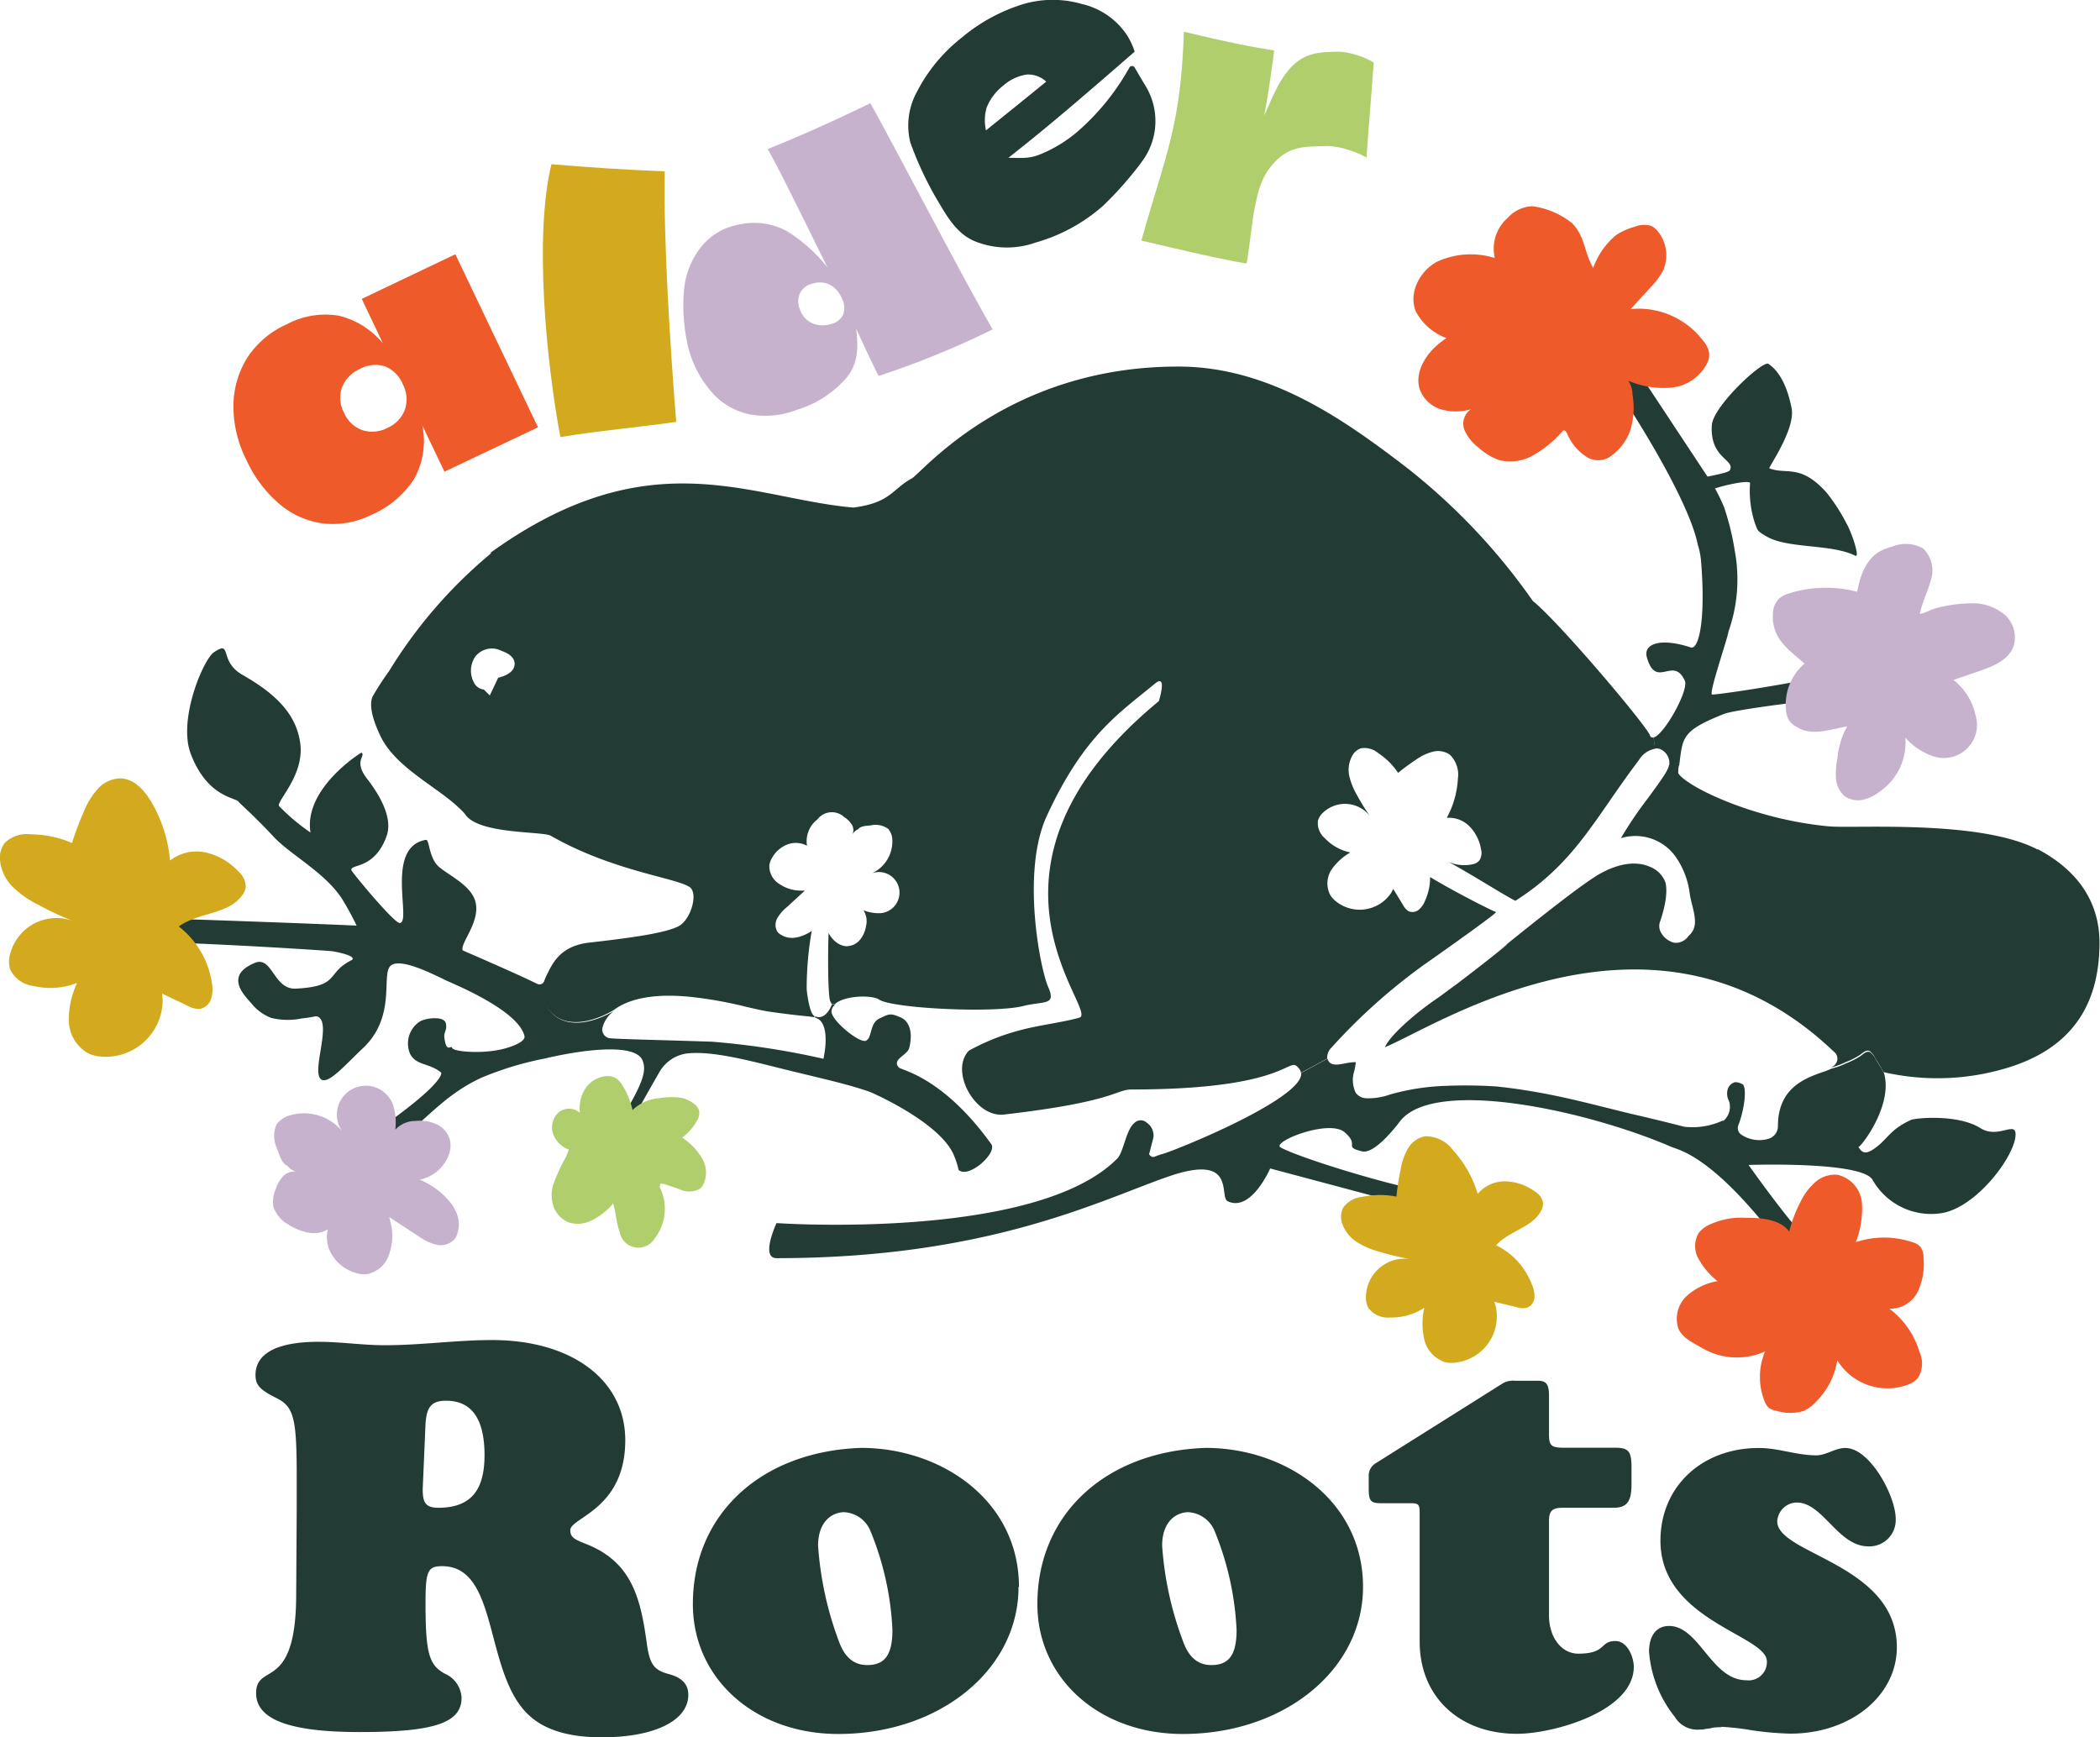 <svg id="Layer_1" data-name="Layer 1" xmlns="http://www.w3.org/2000/svg" viewBox="0 0 239.5 198.15"><defs><style>.cls-1{fill:#223b34;}.cls-2{fill:#d3aa1d;}.cls-3{fill:#c6b2cd;}.cls-4{fill:#b1ce6d;}.cls-5{fill:#ee5a29;}</style></defs><path class="cls-1" d="M40.67,105.57c-4.71-.21-11.7-.46-16.49-.63q-6.49-.22-12.88-.4c-.19.33-.37.67-.53,1l-.27.59-.09.22-.06.15c-.14.33-.27.66-.4,1,5.33-.54,27.52.92,28,1,3,.55,2.17,1,2.17,1-3,1.48-1.25,3-6.39,3.26-2.56.11-2.65-3.79-4.69-2.93-1.2.51-1.71,1.09-1.83,1.67-.22,1,.59,2,1.43,2.9a5.31,5.31,0,0,0,2.27,1.69,7.91,7.91,0,0,0,3.5.07c1.5-.16,1.6-.34,1.89-.18,1.54.87-.88,6.43.37,7.16.84.49,2.7-1.68,4.73-3.6,3.78-3.55,2.1-8.23,3.09-9.33s4.77.84,6.4,1.62c.94.44,8.2,3.39,8.92,6.32.16.63-1.24,1.14-2,1.37-2.53.77-6.14.44-6.24,0v0c-.15-.39-.63.67-.89-1.12-.1-.72.36-.89.16-1.71s-2.2-.6-2.93-.2a3,3,0,0,0-1.13,3.73c.7,1.33,2.19,1,3.54,2.12,0,.06.59,1.35-9.9,8.34-.12.08-.29,0-.43,0,.58.66,1.82,1.7,2.38,2.38,5.15-4.6,7.41-6.91,9.47-8.35A18,18,0,0,1,55,122.88a36.72,36.72,0,0,1,7.13-2.15c3.88-.92,10.36-1.9,11.17.26.61,1.63-.51,3.51-4.64,10.34.49.27,1,.52,1.49.75.16-.86,1.43-3.54,5.06-9.81a4.27,4.27,0,0,1,3.24-2.13c2.76-.26,6.61.72,10.36,1.66,4.39,1.1,7.91,1.83,10.51,2.78,0,0,8.19,3.53,9.56,7.41a8.78,8.78,0,0,1,.44,1.43s0,0,0,0c1,1,3.93-1.44,3.83-2.65a.56.56,0,0,0-.1-.28c-5.48-7.63-10.24-8.43-10.53-8.73-.88-.93,1-1.42,1.17-2.23.4-1.53.17-3-1-3.5s-1.27-.4-2.4.14-.8,2.19-1.53,2.53-4.07-2.4-3.93-3.4a1.17,1.17,0,0,1,.48-.78l-.41,0-.13.29c-.14.3-.63,1.26-1.45,1.2a1.07,1.07,0,0,1-.36-.1,1.47,1.47,0,0,1,0,.16c1.54.39,1.21,3.17,1.08,4l-.12.69-.68-.15a89.68,89.68,0,0,0-12.06-1.8l-4.47-.14c-4.06-.11-6.75-.19-7.26-.27a1,1,0,0,1-.74-1.18,3.39,3.39,0,0,1,1.45-2s-5,3.26-7.59-.08a3.87,3.87,0,0,1-.19-3.73h0c-.33.67-.61,1.07-1.21.76-2.25-1.12-8.4-3.77-8.4-3.77-.33-.8,2-3.19,1.47-5.48-.45-1.93-3.06-3.07-4.2-4.07s-1.06-3.13-1.46-3.06c-4.76.79-1.56,9.48-3,9.48-.66,0-5.43-5.77-5.49-6-.25-.78,2.6,0,4-3.91.75-2.09-.82-4.72-2.21-6.52-1.61-2.06-.13-2.59-.65-3-.08,0-6.63,4.11-5.82,9.11a22.73,22.73,0,0,1-3.57-3c-.44-.46,2.92-3.49,2.4-7.2-.42-2.93-2.24-5.31-6.56-7.76-2.78-1.57-1.15-4-3.23-2.63C23.29,75,20.24,82,21.76,86c2,5.18,5.34,4.9,5.51,5.53,1.67,1.54,3,2.89,3.93,3.9,1.93,2.07,6,4.17,7.87,7.19A32.59,32.59,0,0,1,40.67,105.57Z"/><path class="cls-1" d="M211.88,76c-1,.9-14.55,3.11-16.61,3.22-.46,0,1.77-6.42,1.86-7.19a17.83,17.83,0,0,0,.72-9.19,30,30,0,0,0-1.16-4.8s0,0,0-.05l-.23-.53a20.25,20.25,0,0,0-1.08-2.13.08.08,0,0,1,0,0c-2.49-3.75-8.32-12.6-9.49-14.33a4.86,4.86,0,0,1-.78-1.9c-1.13.45-2.26.89-3.41,1.31,3.16,4.28,10.8,16.11,11.93,21.72A8.48,8.48,0,0,1,194,64c.55,6.62-.24,10.15-1.18,9.84-3.51-1.15-5.43-.38-5,1.13,1.07,3.73,3-.25,4.33,2.67.49,1.06-2.36,6.18-3.56,6.47h0l.15,1.26a1.4,1.4,0,0,1,.63.08,1.73,1.73,0,0,1,1,1.84l1.14,0c.42-3.17.19-3.9,5.1-5.86,1.64-.65,17.11-2.54,18-1.94l-.17-.81A6.87,6.87,0,0,0,211.88,76Z"/><path class="cls-1" d="M210.57,59.67a20.83,20.83,0,0,0-2.25-3.48c-3-3.37-4.64-2-6.53-2.78-.14-.06,3-4.47,2.54-6.84s-1.33-4.19-2.65-5.07c-.64-.43-6.32,4.83-6.45,7-.24,3.82,2.68,3.89,2.06,5.13-.17.34-2.81.74-3.18.88.23.44.43.88.64,1.32a1.22,1.22,0,0,1,.07.17c1.16-.55,4.77-1.34,4.77-.89a12,12,0,0,0,.54,4.53c.36.91.23.9,1.33,1.54,2.47,1.44,7.38.82,10.15,2.21C212.16,63.61,211.13,60.61,210.57,59.67Z"/><path class="cls-1" d="M33.84,172.16v-3.72c0-6.72-.32-8-2.34-9-1.83-.92-2.36-1.44-2.36-2.62,0-2.47,2.49-3.78,7.19-3.78,2.54,0,5,.39,7.57.39,4.11,0,8.16-.59,12.2-.59,9.14,0,15.21,4.57,15.21,11.43,0,7.89-6.27,8.81-6.27,10.25,0,.71.33,1,1.57,1.49,5.35,2,6.4,6.07,7.12,11.16.32,2.55.78,3.27,2.41,3.73,1.25.32,2.36.91,2.36,2.41,0,2.94-3.86,4.84-9.86,4.84-4.37,0-7.31-1.12-9.08-3.34-4.24-5.22-2.93-16.18-9.13-16.18-1.63,0-1.9.52-1.9,4.17,0,5.75.39,7.12,2.22,8.1a3.16,3.16,0,0,1,1.89,2.74c0,2.87-3.13,3.91-11.62,3.91-8,0-11.81-1.43-11.81-4.43,0-3.6,4.57,0,4.57-11.29Zm14.37-2.35c0,1.38.19,2.16,1.76,2.16,3.65,0,5.29-1.9,5.29-6s-1.44-6.21-4.38-6.21c-1.63,0-2.22.66-2.35,2.61Z"/><path class="cls-1" d="M116.16,181c0,9.46-9,16.77-20.56,16.77-9.53,0-16.58-6.33-16.58-14.82,0-10.24,7.77-17.42,19.19-17.81,9.14,0,18,6,18,15.86m-22.91-4.7a38.53,38.53,0,0,0,2.41,11c.66,1.76,1.7,2.61,3.2,2.61,2,0,2.87-1.17,2.87-4a33.53,33.53,0,0,0-2.48-11.22,3.43,3.43,0,0,0-3.13-2.22c-1.76.13-2.87,1.57-2.87,3.79"/><path class="cls-1" d="M155.45,181c0,9.46-9,16.77-20.55,16.77-9.54,0-16.59-6.33-16.59-14.82,0-10.24,7.77-17.42,19.19-17.81,9.14,0,17.95,6,17.95,15.86m-22.91-4.7a38.24,38.24,0,0,0,2.42,11c.65,1.76,1.7,2.61,3.2,2.61,2,0,2.87-1.17,2.87-4a33.78,33.78,0,0,0-2.48-11.22,3.45,3.45,0,0,0-3.13-2.22c-1.77.13-2.88,1.57-2.88,3.79"/><path class="cls-1" d="M176.66,184.24c0,2.54,1.44,4.37,3.34,4.37,3.26,0,2.41-1.44,4.24-1.44,1.37,0,2.09,1.84,2.09,2.94,0,5.1-9.21,7.64-13.32,7.64-6.59,0-11.1-4.24-11.1-10.51V172.56c0-1-.13-1.11-1.11-1.11h-3.26c-1.24,0-1.44-.26-1.44-1.7v-1.44a1.63,1.63,0,0,1,.72-1.37l14.63-9.2a2.36,2.36,0,0,1,1.3-.26h2.61c1,0,1.3.39,1.3,1.76v4.37c0,1.24.26,1.51,1.64,1.51h5.87c1.57,0,1.9.39,1.9,2.28v1.89c0,2-.53,2.68-2.09,2.68h-5.75c-1.17,0-1.57.32-1.57,1.5Z"/><path class="cls-1" d="M196.31,197a5.83,5.83,0,0,0-1,.06,3.64,3.64,0,0,1-.78.13,1.68,1.68,0,0,1-.59.07,3,3,0,0,1-2.93-1.44,13.51,13.51,0,0,1-2.94-7.44c0-1.83.85-2.93,2.28-2.93,3.46,0,4.83,6.19,8.81,6.19a2.08,2.08,0,0,0,2.35-2.15c0-3-12.14-4.63-12.14-13.77,0-6.14,4.7-10.57,11.23-10.57,2.22,0,4.31.84,6.53.84,1.17,0,2.15-.84,3.33-.84,2.8,0,5.74,5.48,5.74,8.09a3,3,0,0,1-3.13,3.13c-3.46,0-5.16-5-8.16-5a2.27,2.27,0,0,0-2.22,2.15c0,3.78,13.64,4.83,13.64,14.36,0,5.54-5.29,9.85-12.14,9.85a35,35,0,0,1-4.44-.39,29.27,29.27,0,0,0-3.46-.39"/><path class="cls-1" d="M232.43,96.92c-6.52-3.47-20.91-2.4-23.84-2.67-8.56-.78-16.25-4.53-17.19-6.06a4.08,4.08,0,0,1,.08-.93l-1.14,0c-.06.54-.67,1.43-2.42,3.81a43.69,43.69,0,0,0-3.06,4.53,5.62,5.62,0,0,1,6.21,2.07,9.27,9.27,0,0,1,1.63,4.18h0c.07.49.19,1,.3,1.41.3,1.23.62,2.49-.3,3.37l-.15.15a1.73,1.73,0,0,1-1.64.74,2.4,2.4,0,0,1-1.45-1.11,1.49,1.49,0,0,1-.16-1.22c.95-2.74.76-4.08.64-4.54a3.07,3.07,0,0,0-1.8-1.8c-1.07-.46-2.9-.7-5.57.75-2.17,1.18-8.47,6.27-12.64,9.64,3.6-2.91,2.31-1.65-3.79,3h0c-.24.17-1.28.93-1.93,1.42-2.76,1.85-5.63,4.37-6.27,5.78.68-.27,1.82-.84,2.93-1.4,9.08-4.55,30.35-15.2,48.29,1.92a1,1,0,0,1,.37,1,1.17,1.17,0,0,1-.74.8,7.87,7.87,0,0,0,1.66-.6,8.71,8.71,0,0,0,1.67-.84c.32-.22.73-.66,1.14-.42a2.29,2.29,0,0,1,.64.86l.48.75c.15.25.29.51.43.77l0,0h0a27.41,27.41,0,0,0,14.58-.63c8.38-2.73,9.92-8.87,10.05-13.62.08-2.8-.53-7.73-7.06-11.19"/><path class="cls-1" d="M171.42,124l-.72-.08a54.59,54.59,0,0,0-5.85-.07,26,26,0,0,0-6.37,1,7.22,7.22,0,0,1-2.73.41,1.55,1.55,0,0,1-1.13-.62,3.33,3.33,0,0,1-.14-2.57c.06-.31.11-.63.15-.93a6.51,6.51,0,0,0-1.19.14c-.85.16-1.59.3-1.95-.29a1.17,1.17,0,0,1-.09-.24l-3,1.62c.32,3-15.18,9.19-15.95,9.28-.89.28-1,.52-1.4,0l.49-1.89a1.75,1.75,0,0,0-.77-1.72,1,1,0,0,0-1.35,0c-1,.75-1.27,3.37-2,4.1-9.3,9.41-38.86,7.36-38.86,7.36s-1.87,4,0,4c24.27,0,37-6.66,44.75-9.33S139,136.45,140,137c2.69,1.31,4.86-3.73,4.86-3.73l15.34,4.09.21-.16a12.28,12.28,0,0,0,1.64-1.42c-5.06-1-14.17-3.87-16-4.91-1.08-.62,5.5-3.27,7.3-1.73s-.22,1.64,2,2.18c1.52.37,4.29-3.39,4.33-3.45,3.94-5,21.27-1.23,30.92,2.93.91.4,5,1,13.24,12.22a27.51,27.51,0,0,0,3-.94c-2-1.53-7.42-9.21-7.42-9.21s12.76-.45,14.12,1.66a7.68,7.68,0,0,0,7.66,3.87c4.19-.47,8.92-6.93,8.66-9.2-.15-1.2-2.08.68-4-.53-2.56-1.62-7.4-1.17-7.93-.93-2.19,1-2.59,2-3.73,2.93-1.31,1.08-1.8.93-2.26.13.14.24,4-4.66,2.93-8.39h0l0,0c-.14-.26-.28-.52-.43-.77l-.48-.75a2.29,2.29,0,0,0-.64-.86c-.41-.24-.82.2-1.14.42a8.71,8.71,0,0,1-1.67.84,7.87,7.87,0,0,1-1.66.6,6.76,6.76,0,0,1-1,.39c-2,.72-5.08,1.8-5.08,6.16a1.5,1.5,0,0,1-1,1.42,3.67,3.67,0,0,1-3.28-.52.92.92,0,0,1-.24-1c.65-1.63,1-4.1.53-4.64a1.64,1.64,0,0,0-.91-.27,1.22,1.22,0,0,0-.79.69,1.77,1.77,0,0,0,.11,1.46,2.1,2.1,0,0,1-.5,2.13l-.1.11-.14,0a8.26,8.26,0,0,1-4.37.69q-3-.77-6.13-1.49C181,125.82,177.05,124.67,171.42,124Z"/><path class="cls-1" d="M57.37,155.68c.15-.05,0,0-.36.06-.08,0,0,0,.36-.06"/><path class="cls-2" d="M8.21,96.15a37.58,37.58,0,0,1,1.35-3.58A8.86,8.86,0,0,1,11.13,90a3.54,3.54,0,0,1,2.69-1.22c1.51.08,2.66,1.37,3.43,2.67a15.81,15.81,0,0,1,2.14,6.7,4.93,4.93,0,0,1,4.09-.92,7.28,7.28,0,0,1,3.69,2.15,2.4,2.4,0,0,1,.86,1.75,2,2,0,0,1-.42,1c-1.6,2.2-5,1.92-7.22,3.54a10,10,0,0,1,3.77,6.42,3.73,3.73,0,0,1-.08,1.82,1.67,1.67,0,0,1-1.29,1.16,2.62,2.62,0,0,1-1.4-.36l-2.9-1.38c0,.37.07.57.06.94a6.51,6.51,0,0,1-6.75,6.26,4.32,4.32,0,0,1-1.73-.39,4.34,4.34,0,0,1-2.22-3.67,9.91,9.91,0,0,1,.94-4.36,8.41,8.41,0,0,1-5,.34,3.37,3.37,0,0,1-2.64-1.91,3,3,0,0,1,0-1.7,5.51,5.51,0,0,1,2.68-3.47A5.53,5.53,0,0,1,8.22,105a33.65,33.65,0,0,1-3.8-1.78,11.3,11.3,0,0,1-2.9-2A5,5,0,0,1,0,98.09a2.73,2.73,0,0,1,.59-2,3.62,3.62,0,0,1,2.93-.93A12,12,0,0,1,8.21,96.15Z"/><path class="cls-2" d="M159.26,136.48a27.33,27.33,0,0,1,.48-3.1,7.21,7.21,0,0,1,.81-2.35,2.92,2.92,0,0,1,1.95-1.43,3.85,3.85,0,0,1,3.2,1.57,12.82,12.82,0,0,1,2.83,5,4,4,0,0,1,3.12-1.43,5.89,5.89,0,0,1,3.32,1.1,2,2,0,0,1,1,1.25,1.61,1.61,0,0,1-.16.89c-.91,2-3.71,2.39-5.18,4.05a8.19,8.19,0,0,1,4.09,4.51A3.05,3.05,0,0,1,175,148a1.37,1.37,0,0,1-.84,1.15,2.07,2.07,0,0,1-1.18-.06l-2.55-.61c.07.29.15.44.2.74a5.3,5.3,0,0,1-4.35,6.15,3.67,3.67,0,0,1-1.44,0,3.55,3.55,0,0,1-2.4-2.57,8.13,8.13,0,0,1,0-3.64,6.9,6.9,0,0,1-3.94,1.11,2.76,2.76,0,0,1-2.43-1.08,2.47,2.47,0,0,1-.29-1.36,4.44,4.44,0,0,1,5-4.24,27.46,27.46,0,0,1-3.34-.79,9.06,9.06,0,0,1-2.66-1.12,4.07,4.07,0,0,1-1.74-2.24,2.29,2.29,0,0,1,.14-1.69,3,3,0,0,1,2.19-1.24A9.72,9.72,0,0,1,159.26,136.48Z"/><path class="cls-3" d="M39,129a3.3,3.3,0,1,1,5.82-3,6.68,6.68,0,0,1,.26,2.85,3.14,3.14,0,0,1,2.32-1,4.51,4.51,0,0,1,2.43.4,2.76,2.76,0,0,1,1.51,1.87,3,3,0,0,1-.13,1.51,4.43,4.43,0,0,1-3.36,2.91,8.9,8.9,0,0,1,3.57,2.68,5.06,5.06,0,0,1,.79,1.53,3.36,3.36,0,0,1,0,1.78,2.21,2.21,0,0,1-.37.81,2.17,2.17,0,0,1-2.11.62,6.28,6.28,0,0,1-2.06-1l-3.28-2.14.15.59a6.22,6.22,0,0,1-.13,3.55,3.29,3.29,0,0,1-2.63,2.37,3.05,3.05,0,0,1-1.16-.13A4.71,4.71,0,0,1,38,143.33a3.81,3.81,0,0,1-.61-3.12c-1.35.85-3.15.32-4.49-.54a3.57,3.57,0,0,1-1.73-2.08,3.65,3.65,0,0,1,.29-2,3.89,3.89,0,0,1,.82-1.42,1.72,1.72,0,0,1,1.5-.53,1.89,1.89,0,0,1-1-.67c-.63-.24-.88-1.17-1.11-1.79a3.48,3.48,0,0,1-.16-2.88,2.73,2.73,0,0,1,1.57-1.09A5.63,5.63,0,0,1,39,129Z"/><path class="cls-1" d="M188.59,84.12h0c-.2,0-.36,0-.44-.32-1-1.81-10.51-13-13.34-15.26A70.77,70.77,0,0,0,160,53c-6.66-5.06-15.19-11.19-25.58-11.19C114.92,41.77,105.07,54,104,54.56c-2.29,1.24-2.38,2.77-6.66,3.33-11.71-1-23.19-8-41.45,5.19h.15A54.14,54.14,0,0,0,44.37,76.55a31.34,31.34,0,0,0-1.89,2.92c-.5,1.23.33,3.27.91,4.48,1.73,3.62,6.52,5.81,9,8.24a4.63,4.63,0,0,1,.69.73c1.6,2.26,8.79,1.87,9.73,2.4,7.09,4.05,14.29,4.79,15.85,5.86,1,.71.13,3.73-1.27,4.46s-4.86,1.27-10.19,1.87c-3.47.39-4.28,2.59-4.91,3.83a3.87,3.87,0,0,0,.19,3.73c2.62,3.34,7.59.08,7.59.08,1.43-1.06,4.1-1.94,8.79-1.44a46.92,46.92,0,0,1,6.27,1.13c1,.23,1.84.43,2.58.54,2,.29,3.32.43,4.1.51a8.58,8.58,0,0,1,1.06.14,1.47,1.47,0,0,0,0-.16c-.56-.26-.87-2.81-.87-3.1a37.5,37.5,0,0,1,.58-6.6,4.53,4.53,0,0,1-1,.53,3.49,3.49,0,0,1-1.19.27,2.39,2.39,0,0,1-1.23-.3,1.5,1.5,0,0,1-.5-.4,1.53,1.53,0,0,1,0-1.56,4.52,4.52,0,0,1,1.07-1.24l2.06-1.89h-.44a4.33,4.33,0,0,1-2.42-.73,2.36,2.36,0,0,1-1.18-2.23,2.39,2.39,0,0,1,.3-.78,3.47,3.47,0,0,1,1.73-1.52,2.74,2.74,0,0,1,2.26.14,3.13,3.13,0,0,1,1.18-3,2.07,2.07,0,0,1,3.07-.26,2.86,2.86,0,0,1,.84.82,1.23,1.23,0,0,1,.1,1.13,1.37,1.37,0,0,1,.64-.57c.27-.39,1-.39,1.43-.44a2.47,2.47,0,0,1,2,.4,2,2,0,0,1,.47,1.28,4,4,0,0,1-2.3,3.77,2.35,2.35,0,1,1,1,4.56,4.65,4.65,0,0,1-2-.33,2.27,2.27,0,0,1,.3,1.79,3.23,3.23,0,0,1-.71,1.6,2,2,0,0,1-1.56.71,2.06,2.06,0,0,1-1-.36,2.93,2.93,0,0,1-1-1.16c-.11,2.84-.06,7.33.19,7.8l.15.29.41,0c1.19-1,4.25-1,5-.49,1.4,1,13,1.6,16.46.74,2.37-.6,3.8,0,2.82-2.2-.88-2-3.1-13.07-.14-19.49,4.25-9.2,8.24-11.7,12.33-15.08,1.47-1.22.44,2,.44,2-23.34,19.24-6.69,35.45-9.06,36.1-2,.56-4.53.83-6.79,1.44a25.39,25.39,0,0,0-5.82,2.33c-2.22,2.36.75,7.65,4,7.28,12.71-1.46,12.72-2.86,14.59-2.86,18.65,0,17.76-4.15,19.11-2.33a.9.9,0,0,1,.18.43l3-1.62a1.56,1.56,0,0,1,.45-1.22,66.48,66.48,0,0,1,10.93-9.73c.56-.38,7.89-5.55,7.87-5.76-.6-.22-4.88-2.39-7.52-4a6.31,6.31,0,0,1-.59,2.73,2.59,2.59,0,0,1-.7,1,1.15,1.15,0,0,1-1.15.18,1.89,1.89,0,0,1-.65-.72l-1.11-1.82c-.13.21-.17.34-.31.54a4.32,4.32,0,0,1-6.05,1,3.12,3.12,0,0,1-.82-.84,2.89,2.89,0,0,1,.1-2.86A6.58,6.58,0,0,1,154,97.23a5.58,5.58,0,0,1-2.91-1.63,2.26,2.26,0,0,1-.78-2,2,2,0,0,1,.62-.95,3.62,3.62,0,0,1,5.33.45,21.5,21.5,0,0,1-1.48-2.38,7.94,7.94,0,0,1-.89-2.18,3.35,3.35,0,0,1,.3-2.29,1.86,1.86,0,0,1,1-.9,2.44,2.44,0,0,1,2,.55,8.07,8.07,0,0,1,2.26,2.25,25.14,25.14,0,0,1,2.05-1.51,5.84,5.84,0,0,1,1.83-.88,2.38,2.38,0,0,1,2,.3,3.15,3.15,0,0,1,.94,2.74A10.47,10.47,0,0,1,165,93.28a3.28,3.28,0,0,1,2.62,1,4.85,4.85,0,0,1,1.28,2.54,1.64,1.64,0,0,1-.16,1.29,1.32,1.32,0,0,1-.61.42,4.46,4.46,0,0,1-2.91-.22c2.85,1.57,6.67,4,7.61,4.43,6.83-4.36,9-9.32,14.09-16.06a2.69,2.69,0,0,1,1.85-1.28ZM56.82,77.3l-.42.88-.27.57-.27.57-.45-.45-.22-.22a1.46,1.46,0,0,1-1-.57,2.85,2.85,0,0,1,0-3.17,2.4,2.4,0,0,1,3-.68c.43.16,1.58.58,1.5,1.59C58.61,76.51,58,77,56.82,77.3Z"/><path class="cls-4" d="M64.87,131.12a3,3,0,0,1-1.8-1.83,2.29,2.29,0,0,1,.65-2.42,1.86,1.86,0,0,1,2.42.06,4.16,4.16,0,0,1,.61-2.76,3.15,3.15,0,0,1,2.39-1.43,1.88,1.88,0,0,1,1.18.29,2.53,2.53,0,0,1,.69.8,9,9,0,0,1,1.13,2.78,4.88,4.88,0,0,1,3.1-1.36,8.16,8.16,0,0,1,2.15-.08,3.4,3.4,0,0,1,1.94.88,1.36,1.36,0,0,1,.4.63,1.67,1.67,0,0,1-.28,1.2,6,6,0,0,1-1.65,1.87A7.27,7.27,0,0,1,80,132a3.16,3.16,0,0,1,.19,3.14,1.45,1.45,0,0,1-.39.46,2.55,2.55,0,0,1-2.39,0l-1.56-.52c-.2-.07-.46-.12-.61,0,.16,0-.06.18,0,.32a5.52,5.52,0,0,1-.58,5.86,2.17,2.17,0,0,1-4-.8c-.38-1-.41-2.16-.74-3.2a5.61,5.61,0,0,1-.75.79,7.27,7.27,0,0,1-1.94,1.26,3.44,3.44,0,0,1-2.28.14,3,3,0,0,1-1.78-1.74,4,4,0,0,1-.1-2.52,21.42,21.42,0,0,1,1.13-2.61A7.52,7.52,0,0,0,64.87,131.12Z"/><path class="cls-5" d="M167.75,46.68A2,2,0,0,0,167,49a5.09,5.09,0,0,0,1.65,2.07,6.91,6.91,0,0,0,2.25,1.38,5.23,5.23,0,0,0,4.14-.63,12.6,12.6,0,0,0,3.23-2.72c.22-.08.39.19.48.41a5.73,5.73,0,0,0,2,2.46,2.44,2.44,0,0,0,1.18.5,2.61,2.61,0,0,0,1.46-.24,6.1,6.1,0,0,0,2.54-3.14,8.73,8.73,0,0,0,.25-4.1,2.89,2.89,0,0,0-.47-1.56,10.27,10.27,0,0,0,5,.77,5.11,5.11,0,0,0,4-2.81,2.25,2.25,0,0,0,.21-1.14,2.72,2.72,0,0,0-.67-1.37,9.24,9.24,0,0,0-8.27-3.63l2.17-2.38a8.51,8.51,0,0,0,1.51-2,4.33,4.33,0,0,0-.59-4.49,2.11,2.11,0,0,0-.75-.61,2.69,2.69,0,0,0-1.81.07,7.66,7.66,0,0,0-2.17.95,8.62,8.62,0,0,0-2.64,3.77c-1.08-1.89-.89-3.52-2.4-5.1a9.18,9.18,0,0,0-4.57-1.94,4,4,0,0,0-2.77,1.32,4.66,4.66,0,0,0-1.48,4.59,9.17,9.17,0,0,0-6.61.43c-2,1.08-3.27,3.62-2.38,5.7a6.49,6.49,0,0,0,3.47,3,11.08,11.08,0,0,0-1.42,1.14c-1.22,1.22-2.14,3-1.64,4.64a3.76,3.76,0,0,0,2.35,2.32A6.1,6.1,0,0,0,167.75,46.68Z"/><path class="cls-3" d="M211.81,67.5c.32-1.81,1-3.74,2.63-4.64a6.68,6.68,0,0,1,1.35-.51,4.06,4.06,0,0,1,3.53.2,3.49,3.49,0,0,1,.87,3.67c-.33,1.3-1,2.49-1.24,3.81.78-.16,1.33-.57,2.11-.73a16.25,16.25,0,0,1,3.92-.49,5.68,5.68,0,0,1,3.66,1.31,3.45,3.45,0,0,1,1,3.59c-.57,1.58-2.35,2.3-3.94,2.84l-2.91,1a7,7,0,0,1,2.51,4,3.78,3.78,0,0,1-5,4.64,7.35,7.35,0,0,1-3-2.06,6.81,6.81,0,0,1-3,6.21,4.65,4.65,0,0,1-1.91.89,2.66,2.66,0,0,1-2-.41,3,3,0,0,1-1-2,8.47,8.47,0,0,1,.16-2.3,9.5,9.5,0,0,1,1.11-3.68l-.42.09c-1.79.35-3.71,1-5.29,0a2.25,2.25,0,0,1-1-.91,2.39,2.39,0,0,1-.22-.72,6.15,6.15,0,0,1,2.07-5.61l-1.33-1.16a9,9,0,0,1-1.42-1.48,4.66,4.66,0,0,1-.85-3.11,2.46,2.46,0,0,1,.72-1.68,3,3,0,0,1,1-.54A13.93,13.93,0,0,1,211.81,67.5Z"/><path class="cls-5" d="M204.05,140.47a16.15,16.15,0,0,1,1.34-3.48,6.91,6.91,0,0,1,1.65-2.17,3.37,3.37,0,0,1,2.54-.83,3.62,3.62,0,0,1,2.77,3.22,10.73,10.73,0,0,1-.69,4.46,10.21,10.21,0,0,1,6.42,0,1.93,1.93,0,0,1,.94.54,2,2,0,0,1,.35,1.24,7.34,7.34,0,0,1-.66,3.88,3.48,3.48,0,0,1-3.24,1.93,9.48,9.48,0,0,1,3.44,4.94,3.1,3.1,0,0,1-.2,3,2.78,2.78,0,0,1-1.17.75,6.71,6.71,0,0,1-8-2.8,8.55,8.55,0,0,1-2.34,4.64,4.78,4.78,0,0,1-1.48,1.13,5.29,5.29,0,0,1-3.08,0,2.08,2.08,0,0,1-.87-.32,1.9,1.9,0,0,1-.55-.84,7.53,7.53,0,0,1,.08-5.62,7.86,7.86,0,0,1-7.11-.35c-1-.59-2.31-1.16-2.77-2.25a3.54,3.54,0,0,1,.9-3.68,7,7,0,0,1,3.55-1.74,8.64,8.64,0,0,1-2.13-2.5,2.93,2.93,0,0,1,0-3,3,3,0,0,1,1-.83,8.51,8.51,0,0,1,4.38-.89C200.86,138.88,203.07,139.08,204.05,140.47Z"/><path class="cls-2" d="M62.89,18.73c4.31.36,8.6.65,12.92.81-.15,8.09.66,20.53,1.31,28.58-4.39.63-8.83,1-13.21,1.73C62.28,41.15,60.91,26.84,62.89,18.73Z"/><path class="cls-3" d="M99.27,11.77c3.75,6.81,10.07,19.06,13.94,25.8a99.92,99.92,0,0,1-13,5.31c-.91-1.76-1.73-3.59-2.56-5.38.23,2.15.27,4-1.21,5.7a12.07,12.07,0,0,1-5.52,3.53,9.91,9.91,0,0,1-5.52.51,7.87,7.87,0,0,1-4.43-2.75,12.22,12.22,0,0,1-2.66-5.73A20.4,20.4,0,0,1,78,33.2a9.24,9.24,0,0,1,1.93-5,7.09,7.09,0,0,1,4.37-2.59,7.85,7.85,0,0,1,5.46.76,18.2,18.2,0,0,1,4.62,4.14C93,27.79,89.06,19.6,87.55,17,91.37,15.49,95.57,13.56,99.27,11.77ZM96.15,35.89A2.24,2.24,0,0,0,96,34a3.11,3.11,0,0,0-1.34-1.52,2.61,2.61,0,0,0-1.92-.15,2.13,2.13,0,0,0-1.49,1.08,2.29,2.29,0,0,0,0,1.93,2.52,2.52,0,0,0,1.4,1.53,3,3,0,0,0,2.07.1A2,2,0,0,0,96.15,35.89Z"/><path class="cls-4" d="M155,6.37a8.19,8.19,0,0,1,1.67.76c-.26,3.62-.57,7.23-.82,10.84a9.24,9.24,0,0,0-1.9-.82,8.88,8.88,0,0,0-2.52-.5c-2.15.11-3.93-.13-5.68,1.48s-2.2,3.24-2.72,5.93c-.23,1.21-.58,4.49-.86,6-4-.7-8-1.7-12-2.62,2.82-10,4.48-13,4.85-23.82,3.42.8,6.83,1.61,10.3,2.13-.33,2.5-.67,5-1.15,7.46.91-2,1.73-4.27,3.32-5.78s3.24-1.49,5.27-1.53A8.11,8.11,0,0,1,155,6.37Z"/><path class="cls-1" d="M129.41,5.89C124.67,10,120,14.09,115,18c1.52,0,2.39.17,3.93-.52a15.57,15.57,0,0,0,4.31-2.78,27.23,27.23,0,0,0,5.57-7,.34.34,0,0,1,.59,0c.42.71.84,1.43,1.27,2.14a7.7,7.7,0,0,1-.49,8.66l-.05.08a40.54,40.54,0,0,1-4.34,4.9,19.7,19.7,0,0,1-7.7,4.19,9.74,9.74,0,0,1-7-.19c-1.81-.78-2.92-2.5-3.88-4.14a38.53,38.53,0,0,1-3.39-7.1,8,8,0,0,1,.77-5.8,18.69,18.69,0,0,1,5.06-6.12A20,20,0,0,1,116.76.45a11.93,11.93,0,0,1,6.6,0,8.43,8.43,0,0,1,5.24,3.67A8.68,8.68,0,0,1,129.41,5.89Zm-16.87,6.33a5.18,5.18,0,0,0-.09,2.65c2.3-1.85,4.58-3.69,6.87-5.56a3,3,0,0,0-2.2-.81,5.22,5.22,0,0,0-2.7,1.26A6.11,6.11,0,0,0,112.54,12.22Z"/><path class="cls-5" d="M51.93,29l9.43,19.74L50.69,53.8l-2.52-5.27a8.91,8.91,0,0,1-.92,6.06A10.85,10.85,0,0,1,42.4,58.7a9.87,9.87,0,0,1-5.56,1,9.64,9.64,0,0,1-5-2.24,14.51,14.51,0,0,1-3.74-5,13.59,13.59,0,0,1-1.48-6.06,10.47,10.47,0,0,1,1.54-5.53A10.34,10.34,0,0,1,32.68,37a9.37,9.37,0,0,1,5.92-1,9.39,9.39,0,0,1,5.07,3.16l-2.41-5.07ZM46.19,46.68a3.71,3.71,0,0,0-.27-2.89,3.65,3.65,0,0,0-2-2A3.69,3.69,0,0,0,41,42.1a3.82,3.82,0,0,0-2,2.1,3.54,3.54,0,0,0,.23,2.86,3.6,3.6,0,0,0,2.09,2,3.73,3.73,0,0,0,2.91-.28A3.63,3.63,0,0,0,46.19,46.68Z"/></svg>